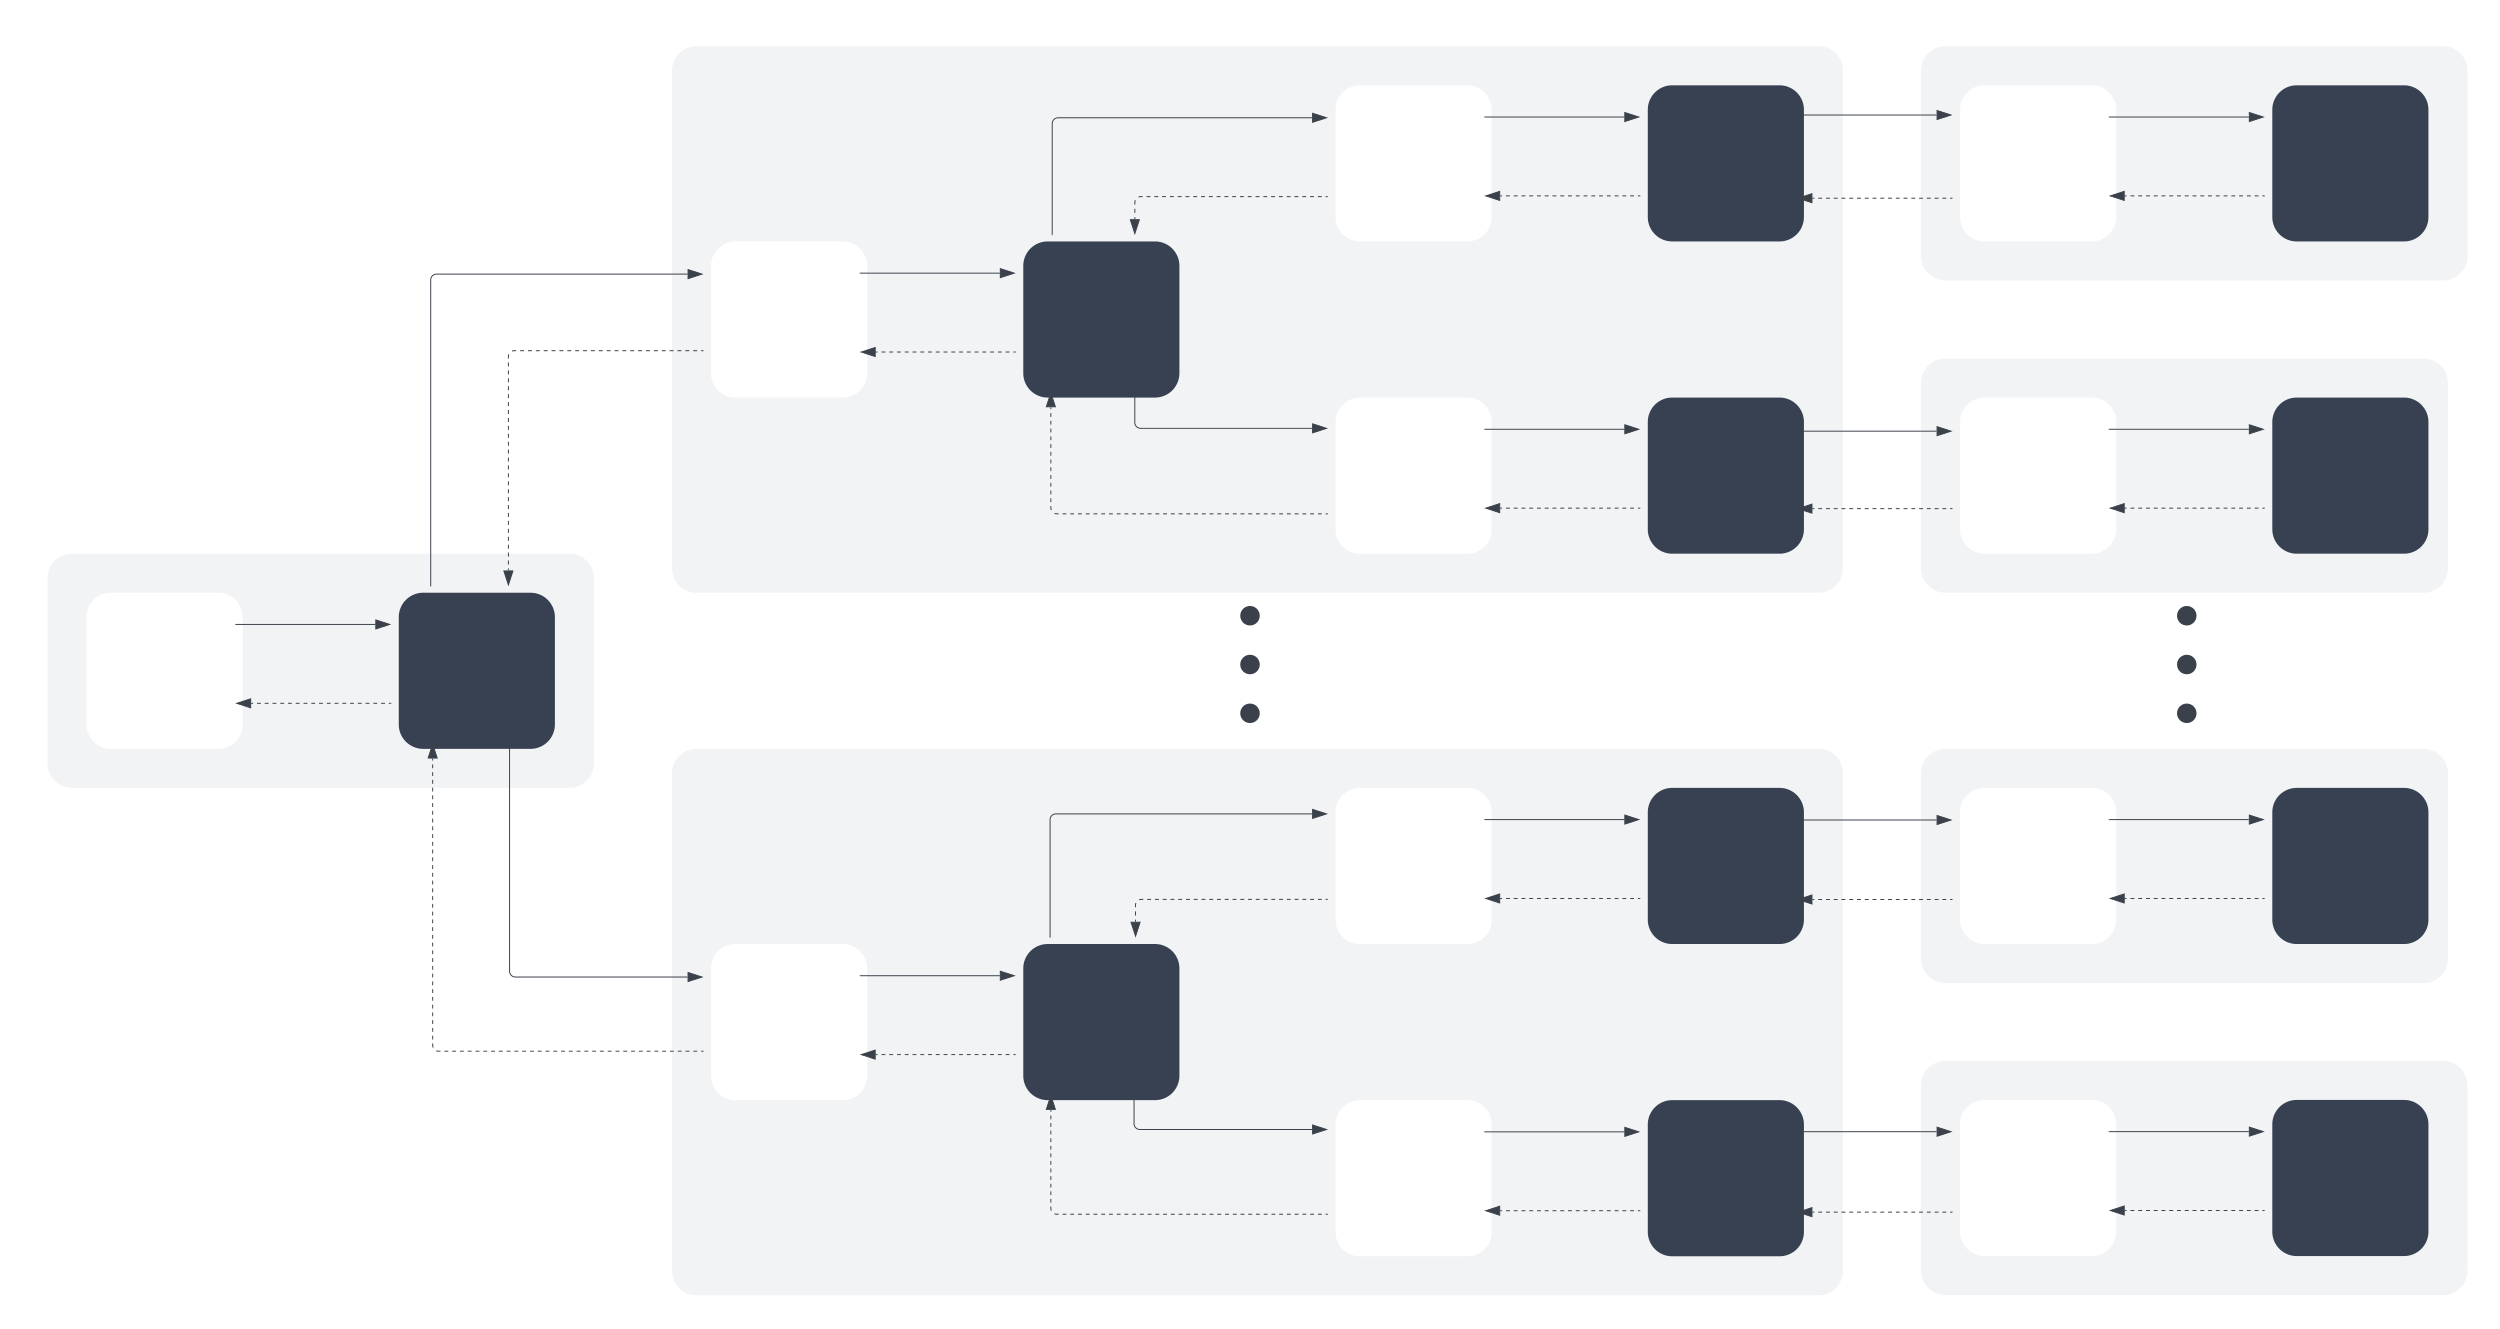 <svg xmlns="http://www.w3.org/2000/svg" xmlns:lucid="lucid" width="2562" height="1362"><g transform="translate(-399 121)" lucid:page-tab-id="0_0"><path d="M400-114a6 6 0 0 1 6-6h2548a6 6 0 0 1 6 6v1348a6 6 0 0 1-6 6H406a6 6 0 0 1-6-6z" stroke="#000" stroke-opacity="0" stroke-width="2" fill-opacity="0"/><path d="M2360-55a25 25 0 0 1 25-25h510a25 25 0 0 1 25 25v190a25 25 0 0 1-25 25h-510a25 25 0 0 1-25-25zM2360 984.78a25 25 0 0 1 25-25h510a25 25 0 0 1 25 25v190a25 25 0 0 1-25 25h-510a25 25 0 0 1-25-25z" stroke="#000" stroke-opacity="0" fill="#f2f3f5" filter="url(#a)"/><path d="M2360 265a25 25 0 0 1 25-25h490a25 25 0 0 1 25 25v190a25 25 0 0 1-25 25h-490a25 25 0 0 1-25-25z" stroke="#000" stroke-opacity="0" fill="#f2f3f5" filter="url(#b)"/><path d="M440 465a25 25 0 0 1 25-25h510a25 25 0 0 1 25 25v190a25 25 0 0 1-25 25H465a25 25 0 0 1-25-25z" stroke="#000" stroke-opacity="0" fill="#f2f3f5" filter="url(#c)"/><path d="M480 505a25 25 0 0 1 25-25h110a25 25 0 0 1 25 25v110a25 25 0 0 1-25 25H505a25 25 0 0 1-25-25z" stroke="#000" stroke-opacity="0" fill="#fff" filter="url(#d)"/><path d="M800 505a25 25 0 0 1 25-25h110a25 25 0 0 1 25 25v110a25 25 0 0 1-25 25H825a25 25 0 0 1-25-25z" stroke="#000" stroke-opacity="0" fill="#374151" filter="url(#d)"/><path d="M640.5 518.92h143.12" stroke="#3a414a" fill="none"/><path d="M640.5 519.4h-.5v-.95h.5z" stroke="#3a414a" stroke-width=".05" fill="#3a414a"/><path d="M798.38 518.92l-14.26 4.64v-9.27z" stroke="#3a414a" fill="#3a414a"/><path d="M799.5 599.75h-2m-3.96 0h-3.98m-3.97 0h-4m-3.97 0h-3.97m-3.98 0h-3.97m-3.97 0h-3.97m-3.98 0h-3.97m-3.97 0h-3.97m-3.98 0h-3.98m-3.97 0h-3.98m-3.97 0H718m-3.97 0h-3.98m-3.97 0h-3.98m-3.97 0h-3.98m-3.98 0h-3.97m-3.98 0h-3.97m-3.98 0h-3.97m-3.98 0h-3.97m-3.98 0h-2" stroke="#3a414a" fill="none"/><path d="M800 600.23h-.5v-.95h.5z" stroke="#3a414a" stroke-width=".05" fill="#3a414a"/><path d="M641.62 599.75l14.26-4.63v9.27z" stroke="#3a414a" fill="#3a414a"/><path d="M1080-55a25 25 0 0 1 25-25h1150a25 25 0 0 1 25 25v510a25 25 0 0 1-25 25H1105a25 25 0 0 1-25-25z" stroke="#000" stroke-opacity="0" fill="#f2f3f5" filter="url(#e)"/><path d="M1120 145a25 25 0 0 1 25-25h110a25 25 0 0 1 25 25v110a25 25 0 0 1-25 25h-110a25 25 0 0 1-25-25z" stroke="#000" stroke-opacity="0" fill="#fff" filter="url(#d)"/><path d="M1440 145a25 25 0 0 1 25-25h110a25 25 0 0 1 25 25v110a25 25 0 0 1-25 25h-110a25 25 0 0 1-25-25z" stroke="#000" stroke-opacity="0" fill="#374151" filter="url(#d)"/><path d="M1280.5 158.92h143.12" stroke="#3a414a" fill="none"/><path d="M1280.5 159.4h-.5v-.95h.5z" stroke="#3a414a" stroke-width=".05" fill="#3a414a"/><path d="M1438.38 158.92l-14.27 4.64.02-9.27z" stroke="#3a414a" fill="#3a414a"/><path d="M1439.5 239.75h-2m-3.96 0h-3.98m-3.97 0h-4m-3.96 0h-3.98m-3.98 0h-3.97m-3.97 0h-3.97m-3.98 0h-3.97m-3.97 0h-3.97m-3.98 0h-3.98m-3.97 0h-3.98m-3.97 0H1358m-3.97 0h-3.98m-3.97 0h-3.98m-3.97 0h-3.98m-3.98 0h-3.97m-3.98 0h-3.97m-3.98 0h-3.97m-3.98 0h-3.97m-3.98 0h-2" stroke="#3a414a" fill="none"/><path d="M1440 240.23h-.5v-.95h.5z" stroke="#3a414a" stroke-width=".05" fill="#3a414a"/><path d="M1281.62 239.75l14.26-4.63v9.27z" stroke="#3a414a" fill="#3a414a"/><path d="M1080 665a25 25 0 0 1 25-25h1150a25 25 0 0 1 25 25v510a25 25 0 0 1-25 25H1105a25 25 0 0 1-25-25z" stroke="#000" stroke-opacity="0" fill="#f2f3f5" filter="url(#e)"/><path d="M1120 865a25 25 0 0 1 25-25h110a25 25 0 0 1 25 25v110a25 25 0 0 1-25 25h-110a25 25 0 0 1-25-25z" stroke="#000" stroke-opacity="0" fill="#fff" filter="url(#d)"/><path d="M1440 865a25 25 0 0 1 25-25h110a25 25 0 0 1 25 25v110a25 25 0 0 1-25 25h-110a25 25 0 0 1-25-25z" stroke="#000" stroke-opacity="0" fill="#374151" filter="url(#d)"/><path d="M1280.5 878.92h143.12" stroke="#3a414a" fill="none"/><path d="M1280.5 879.4h-.5v-.95h.5z" stroke="#3a414a" stroke-width=".05" fill="#3a414a"/><path d="M1438.38 878.92l-14.26 4.64v-9.27z" stroke="#3a414a" fill="#3a414a"/><path d="M1439.5 959.75h-2m-3.96 0h-3.98m-3.97 0h-4m-3.96 0h-3.98m-3.98 0h-3.97m-3.97 0h-3.97m-3.98 0h-3.97m-3.97 0h-3.97m-3.98 0h-3.98m-3.97 0h-3.98m-3.97 0H1358m-3.97 0h-3.98m-3.97 0h-3.98m-3.97 0h-3.98m-3.98 0h-3.97m-3.98 0h-3.97m-3.98 0h-3.97m-3.98 0h-3.97m-3.98 0h-2" stroke="#3a414a" fill="none"/><path d="M1440 960.23h-.5v-.95h.5z" stroke="#3a414a" stroke-width=".05" fill="#3a414a"/><path d="M1281.62 959.75l14.26-4.63v9.27z" stroke="#3a414a" fill="#3a414a"/><path d="M1760 305a25 25 0 0 1 25-25h110a25 25 0 0 1 25 25v110a25 25 0 0 1-25 25h-110a25 25 0 0 1-25-25z" stroke="#000" stroke-opacity="0" fill="#fff" filter="url(#d)"/><path d="M2080 305a25 25 0 0 1 25-25h110a25 25 0 0 1 25 25v110a25 25 0 0 1-25 25h-110a25 25 0 0 1-25-25z" stroke="#000" stroke-opacity="0" fill="#374151" filter="url(#d)"/><path d="M1920.5 318.92h143.12" stroke="#3a414a" fill="none"/><path d="M1920.5 319.4h-.5v-.95h.5z" stroke="#3a414a" stroke-width=".05" fill="#3a414a"/><path d="M2078.38 318.92l-14.26 4.64v-9.27z" stroke="#3a414a" fill="#3a414a"/><path d="M2079.5 399.75h-2m-3.96 0h-3.98m-3.97 0h-4m-3.96 0h-3.98m-3.97 0h-4m-3.96 0h-3.98m-3.97 0h-4m-3.96 0h-3.98m-3.97 0h-4m-3.96 0h-3.98m-3.97 0h-4m-3.96 0h-3.98m-3.98 0h-3.97m-3.97 0h-3.97m-3.98 0h-3.98m-3.97 0h-3.98m-3.97 0h-3.98m-3.97 0h-3.98m-3.98 0h-1.98" stroke="#3a414a" fill="none"/><path d="M2080 400.23h-.5v-.95h.5z" stroke="#3a414a" stroke-width=".05" fill="#3a414a"/><path d="M1921.62 399.75l14.27-4.63-.02 9.27z" stroke="#3a414a" fill="#3a414a"/><path d="M1760-15a25 25 0 0 1 25-25h110a25 25 0 0 1 25 25V95a25 25 0 0 1-25 25h-110a25 25 0 0 1-25-25z" stroke="#000" stroke-opacity="0" fill="#fff" filter="url(#d)"/><path d="M2080-15a25 25 0 0 1 25-25h110a25 25 0 0 1 25 25V95a25 25 0 0 1-25 25h-110a25 25 0 0 1-25-25z" stroke="#000" stroke-opacity="0" fill="#374151" filter="url(#d)"/><path d="M1920.5-1.08h143.1" stroke="#3a414a" fill="none"/><path d="M1920.5-.6h-.5v-.95h.5z" stroke="#3a414a" stroke-width=".05" fill="#3a414a"/><path d="M2078.38-1.08l-14.27 4.64V-5.7z" stroke="#3a414a" fill="#3a414a"/><path d="M2079.5 79.75h-2m-3.96 0h-3.98m-3.97 0h-4m-3.96 0h-3.98m-3.97 0h-4m-3.96 0h-3.98m-3.97 0h-4m-3.96 0h-3.98m-3.97 0h-4m-3.96 0h-3.98m-3.97 0h-4m-3.96 0h-3.98m-3.98 0h-3.97m-3.97 0h-3.97m-3.98 0h-3.98m-3.97 0h-3.98m-3.97 0h-3.98m-3.97 0h-3.98m-3.98 0h-1.98" stroke="#3a414a" fill="none"/><path d="M2080 80.23h-.5v-.95h.5z" stroke="#3a414a" stroke-width=".05" fill="#3a414a"/><path d="M1921.62 79.75l14.27-4.63-.02 9.27z" stroke="#3a414a" fill="#3a414a"/><path d="M1760 1025a25 25 0 0 1 25-25h110a25 25 0 0 1 25 25v110a25 25 0 0 1-25 25h-110a25 25 0 0 1-25-25z" stroke="#000" stroke-opacity="0" fill="#fff" filter="url(#d)"/><path d="M2080 1025a25 25 0 0 1 25-25h110a25 25 0 0 1 25 25v110a25 25 0 0 1-25 25h-110a25 25 0 0 1-25-25z" stroke="#000" stroke-opacity="0" fill="#374151" filter="url(#d)"/><path d="M1920.5 1038.92h143.12" stroke="#3a414a" fill="none"/><path d="M1920.5 1039.4h-.5v-.95h.5z" stroke="#3a414a" stroke-width=".05" fill="#3a414a"/><path d="M2078.38 1038.92l-14.26 4.64v-9.27z" stroke="#3a414a" fill="#3a414a"/><path d="M2079.5 1119.75h-2m-3.96 0h-3.98m-3.97 0h-4m-3.96 0h-3.98m-3.97 0h-4m-3.96 0h-3.98m-3.97 0h-4m-3.96 0h-3.98m-3.97 0h-4m-3.96 0h-3.98m-3.97 0h-4m-3.96 0h-3.98m-3.98 0h-3.97m-3.97 0h-3.97m-3.98 0h-3.98m-3.97 0h-3.98m-3.97 0h-3.98m-3.97 0h-3.98m-3.98 0h-1.98" stroke="#3a414a" fill="none"/><path d="M2080 1120.23h-.5v-.95h.5z" stroke="#3a414a" stroke-width=".05" fill="#3a414a"/><path d="M1921.62 1119.75l14.27-4.63-.02 9.27z" stroke="#3a414a" fill="#3a414a"/><path d="M1760 705a25 25 0 0 1 25-25h110a25 25 0 0 1 25 25v110a25 25 0 0 1-25 25h-110a25 25 0 0 1-25-25z" stroke="#000" stroke-opacity="0" fill="#fff" filter="url(#d)"/><path d="M2080 705a25 25 0 0 1 25-25h110a25 25 0 0 1 25 25v110a25 25 0 0 1-25 25h-110a25 25 0 0 1-25-25z" stroke="#000" stroke-opacity="0" fill="#374151" filter="url(#d)"/><path d="M1920.5 718.92h143.12" stroke="#3a414a" fill="none"/><path d="M1920.5 719.4h-.5v-.95h.5z" stroke="#3a414a" stroke-width=".05" fill="#3a414a"/><path d="M2078.38 718.92l-14.26 4.64v-9.27z" stroke="#3a414a" fill="#3a414a"/><path d="M2079.5 799.75h-2m-3.96 0h-3.98m-3.97 0h-4m-3.96 0h-3.98m-3.97 0h-4m-3.96 0h-3.98m-3.97 0h-4m-3.96 0h-3.98m-3.97 0h-4m-3.96 0h-3.98m-3.97 0h-4m-3.96 0h-3.98m-3.98 0h-3.97m-3.97 0h-3.97m-3.98 0h-3.98m-3.97 0h-3.98m-3.97 0h-3.98m-3.97 0h-3.98m-3.98 0h-1.98" stroke="#3a414a" fill="none"/><path d="M2080 800.23h-.5v-.95h.5z" stroke="#3a414a" stroke-width=".05" fill="#3a414a"/><path d="M1921.62 799.75l14.27-4.63-.02 9.27z" stroke="#3a414a" fill="#3a414a"/><path d="M1690 560c0 5.52-4.48 10-10 10s-10-4.48-10-10 4.48-10 10-10 10 4.48 10 10zM1690 510c0 5.52-4.48 10-10 10s-10-4.48-10-10 4.48-10 10-10 10 4.48 10 10zM1690 610c0 5.52-4.48 10-10 10s-10-4.48-10-10 4.48-10 10-10 10 4.48 10 10z" stroke="#000" stroke-opacity="0" stroke-width="2" fill="#3a414a"/><path d="M2400-15a25 25 0 0 1 25-25h110a25 25 0 0 1 25 25V95a25 25 0 0 1-25 25h-110a25 25 0 0 1-25-25z" stroke="#000" stroke-opacity="0" fill="#fff" filter="url(#d)"/><path d="M2720-15a25 25 0 0 1 25-25h110a25 25 0 0 1 25 25V95a25 25 0 0 1-25 25h-110a25 25 0 0 1-25-25z" stroke="#000" stroke-opacity="0" fill="#374151" filter="url(#d)"/><path d="M2560.5-1.08h143.1" stroke="#3a414a" fill="none"/><path d="M2560.5-.6h-.5v-.95h.5z" stroke="#3a414a" stroke-width=".05" fill="#3a414a"/><path d="M2718.38-1.08l-14.27 4.64V-5.7z" stroke="#3a414a" fill="#3a414a"/><path d="M2719.5 79.75h-2m-3.96 0h-3.98m-3.97 0h-4m-3.96 0h-3.98m-3.97 0h-4m-3.96 0h-3.98m-3.97 0h-4m-3.96 0h-3.98m-3.97 0h-4m-3.96 0h-3.98m-3.97 0h-4m-3.96 0h-3.98m-3.98 0h-3.97m-3.97 0h-3.97m-3.98 0h-3.98m-3.97 0h-3.98m-3.97 0h-3.98m-3.98 0h-3.97m-3.98 0h-1.98" stroke="#3a414a" fill="none"/><path d="M2720 80.23h-.5v-.95h.5z" stroke="#3a414a" stroke-width=".05" fill="#3a414a"/><path d="M2561.62 79.75l14.27-4.63v9.27z" stroke="#3a414a" fill="#3a414a"/><path d="M2400 305a25 25 0 0 1 25-25h110a25 25 0 0 1 25 25v110a25 25 0 0 1-25 25h-110a25 25 0 0 1-25-25z" stroke="#000" stroke-opacity="0" fill="#fff" filter="url(#d)"/><path d="M2720 305a25 25 0 0 1 25-25h110a25 25 0 0 1 25 25v110a25 25 0 0 1-25 25h-110a25 25 0 0 1-25-25z" stroke="#000" stroke-opacity="0" fill="#374151" filter="url(#d)"/><path d="M2560.5 318.92h143.1" stroke="#3a414a" fill="none"/><path d="M2560.5 319.4h-.5v-.95h.5z" stroke="#3a414a" stroke-width=".05" fill="#3a414a"/><path d="M2718.38 318.92l-14.27 4.64v-9.27z" stroke="#3a414a" fill="#3a414a"/><path d="M2719.5 399.75h-2m-3.96 0h-3.98m-3.97 0h-4m-3.96 0h-3.98m-3.97 0h-4m-3.96 0h-3.98m-3.97 0h-4m-3.96 0h-3.98m-3.97 0h-4m-3.96 0h-3.98m-3.97 0h-4m-3.96 0h-3.98m-3.98 0h-3.97m-3.97 0h-3.97m-3.98 0h-3.98m-3.97 0h-3.98m-3.97 0h-3.98m-3.98 0h-3.97m-3.98 0h-1.98" stroke="#3a414a" fill="none"/><path d="M2720 400.23h-.5v-.95h.5z" stroke="#3a414a" stroke-width=".05" fill="#3a414a"/><path d="M2561.62 399.75l14.27-4.63v9.27z" stroke="#3a414a" fill="#3a414a"/><path d="M2360 665a25 25 0 0 1 25-25h490a25 25 0 0 1 25 25v190a25 25 0 0 1-25 25h-490a25 25 0 0 1-25-25z" stroke="#000" stroke-opacity="0" fill="#f2f3f5" filter="url(#b)"/><path d="M2400 705a25 25 0 0 1 25-25h110a25 25 0 0 1 25 25v110a25 25 0 0 1-25 25h-110a25 25 0 0 1-25-25z" stroke="#000" stroke-opacity="0" fill="#fff" filter="url(#d)"/><path d="M2720 705a25 25 0 0 1 25-25h110a25 25 0 0 1 25 25v110a25 25 0 0 1-25 25h-110a25 25 0 0 1-25-25z" stroke="#000" stroke-opacity="0" fill="#374151" filter="url(#d)"/><path d="M2560.5 718.92h143.1" stroke="#3a414a" fill="none"/><path d="M2560.5 719.4h-.5v-.95h.5z" stroke="#3a414a" stroke-width=".05" fill="#3a414a"/><path d="M2718.38 718.92l-14.27 4.64v-9.27z" stroke="#3a414a" fill="#3a414a"/><path d="M2719.5 799.75h-2m-3.96 0h-3.98m-3.97 0h-4m-3.96 0h-3.98m-3.97 0h-4m-3.96 0h-3.98m-3.97 0h-4m-3.96 0h-3.98m-3.97 0h-4m-3.96 0h-3.98m-3.97 0h-4m-3.96 0h-3.98m-3.98 0h-3.97m-3.97 0h-3.97m-3.98 0h-3.98m-3.97 0h-3.98m-3.97 0h-3.98m-3.98 0h-3.97m-3.98 0h-1.98" stroke="#3a414a" fill="none"/><path d="M2720 800.23h-.5v-.95h.5z" stroke="#3a414a" stroke-width=".05" fill="#3a414a"/><path d="M2561.62 799.75l14.27-4.63v9.27z" stroke="#3a414a" fill="#3a414a"/><path d="M2400 1024.78a25 25 0 0 1 25-25h110a25 25 0 0 1 25 25v110a25 25 0 0 1-25 25h-110a25 25 0 0 1-25-25z" stroke="#000" stroke-opacity="0" fill="#fff" filter="url(#d)"/><path d="M2720 1024.78a25 25 0 0 1 25-25h110a25 25 0 0 1 25 25v110a25 25 0 0 1-25 25h-110a25 25 0 0 1-25-25z" stroke="#000" stroke-opacity="0" fill="#374151" filter="url(#d)"/><path d="M2560.5 1038.7h143.1" stroke="#3a414a" fill="none"/><path d="M2560.5 1039.17h-.5v-.95h.5z" stroke="#3a414a" stroke-width=".05" fill="#3a414a"/><path d="M2718.38 1038.7l-14.27 4.63v-9.27z" stroke="#3a414a" fill="#3a414a"/><path d="M2719.5 1119.53h-2m-3.96 0h-3.98m-3.97 0h-4m-3.96 0h-3.98m-3.97 0h-4m-3.96 0h-3.98m-3.97 0h-4m-3.96 0h-3.98m-3.97 0h-4m-3.96 0h-3.98m-3.97 0h-4m-3.96 0h-3.98m-3.98 0h-3.97m-3.97 0h-3.97m-3.98 0h-3.98m-3.97 0h-3.98m-3.97 0h-3.98m-3.98 0h-3.97m-3.98 0h-1.98" stroke="#3a414a" fill="none"/><path d="M2720 1120h-.5v-.95h.5z" stroke="#3a414a" stroke-width=".05" fill="#3a414a"/><path d="M2561.62 1119.53l14.27-4.64v9.26z" stroke="#3a414a" fill="#3a414a"/><path d="M840.4 479.5V165.9a6 6 0 0 1 6-6h257.22" stroke="#3a414a" fill="none"/><path d="M840.88 480h-.95v-.5h.95z" stroke="#3a414a" stroke-width=".05" fill="#3a414a"/><path d="M1118.38 159.9l-14.26 4.65v-9.27z" stroke="#3a414a" fill="#3a414a"/><path d="M1119.5 238.4h-2.02m-4.03 0h-4.03m-4.03 0h-4.04m-4.03 0h-4.03m-4.03 0h-4.04m-4.03 0h-4.03m-4.03 0h-4.03m-4.02 0h-4.03m-4.03 0h-4.04m-4.03 0h-4.03m-4.03 0h-4.04m-4.03 0h-4.03m-4.03 0h-4.04m-4.03 0h-4.03m-4.03 0h-4.03m-4.02 0h-4.03m-4.03 0h-4.04m-4.03 0h-4.03m-4.03 0h-4.04m-4.03 0h-4.03m-4.03 0h-4.04m-4.03 0h-4.03m-4.03 0h-4.03m-4.02 0h-4.03m-4.03 0H926l-.94.07-.9.22-.45.17m-3.23 3.24l-.18.45-.23.9-.07.95v2.03m0 4.06v4.05m0 4.06v4.07m0 4.06v4.06m0 4.05v4.06m0 4.07v4.05m0 4.06v4.06m0 4.06v4.06m0 4.06v4.06m0 4.06v4.06m0 4.06v4.06m0 4.06v4.06m0 4.06v4.06m0 4.06v4.06m0 4.06v4.06m0 4.06v4.06m0 4.06v4.06m0 4.06v4.06m0 4.05v4.07m0 4.06v4.06m0 4.05v4.06m0 4.07v4.06m0 4.06v4.05m0 4.06v4.07m0 4.06v4.06m0 4.05v4.06m0 4.07v4.06m0 4.06v2.02" stroke="#3a414a" fill="none"/><path d="M1120 238.88h-.5v-.95h.5z" stroke="#3a414a" stroke-width=".05" fill="#3a414a"/><path d="M920 478.38l-4.63-14.26h9.26z" stroke="#3a414a" fill="#3a414a"/><path d="M921.2 640.5v233.75a6 6 0 0 0 6 6h176.42" stroke="#3a414a" fill="none"/><path d="M921.68 640.5h-.94v-.5h.94z" stroke="#3a414a" stroke-width=".05" fill="#3a414a"/><path d="M1118.38 880.25l-14.26 4.63v-9.27z" stroke="#3a414a" fill="#3a414a"/><path d="M1119.5 956.26h-2m-3.98 0h-4m-3.97 0h-4m-3.98 0h-3.98m-4 0h-4m-3.97 0h-4m-3.98 0h-3.98m-4 0h-3.98m-4 0h-3.98m-4 0h-3.98m-3.98 0h-4m-3.97 0h-4m-4 0h-3.98m-3.98 0h-4m-3.98 0h-3.98m-4 0h-3.98m-3.98 0h-4m-3.98 0h-3.98m-4 0H974m-3.98 0h-4m-3.98 0h-3.98m-4 0h-3.98m-3.98 0h-4m-3.98 0h-4m-3.97 0h-4m-3.98 0h-3.98m-4 0h-3.97m-4 0h-3.98m-4 0h-3.97m-4 0h-3.98m-3.98 0h-4m-4 0h-3.97m-4 0h-3.98m-3.98 0h-4m-3.98 0h-2l-.94-.08-.9-.2-.45-.2m-3.23-3.23l-.18-.44-.23-.9-.07-.94v-2m0-3.96v-3.97m0-3.97v-3.97m0-3.98v-3.97m0-3.98v-3.97m0-3.97v-3.97m0-3.97v-3.98m0-3.97v-3.98m0-3.97v-3.97m0-3.97v-3.97m0-3.98v-3.97m0-3.97v-3.98m0-3.97v-3.97m0-3.97V845m0-3.97v-3.97m0-3.97v-3.97m0-3.97v-3.97m0-3.98v-3.97m0-3.97v-3.97m0-3.96v-3.98m0-3.97v-3.98m0-3.97v-3.97m0-3.97v-3.96m0-3.97v-3.98m0-3.98v-3.97m0-3.97v-3.97m0-3.96v-3.97m0-3.98v-3.98m0-3.97v-3.97m0-3.97v-3.96m0-3.97V710m0-3.98v-3.97m0-3.97v-3.97m0-3.96v-3.97m0-3.97v-3.97m0-3.98v-3.97m0-3.97v-3.96m0-3.97v-2" stroke="#3a414a" fill="none"/><path d="M1120 956.73h-.5v-.95h.5z" stroke="#3a414a" stroke-width=".05" fill="#3a414a"/><path d="M842.4 641.62l4.63 14.26h-9.26z" stroke="#3a414a" fill="#3a414a"/><path d="M1477.32 119.5V5.7a6 6 0 0 1 6-6h260.3" stroke="#3a414a" fill="none"/><path d="M1477.8 120h-.95v-.5h.95z" stroke="#3a414a" stroke-width=".05" fill="#3a414a"/><path d="M1758.38-.3l-14.26 4.64v-9.27z" stroke="#3a414a" fill="#3a414a"/><path d="M1759.5 80.5h-2m-3.98 0h-4m-3.98 0h-4m-4 0h-3.98m-4 0h-3.98m-4 0h-3.98m-4 0h-3.98m-4 0h-3.98m-4 0h-3.98m-4 0h-3.98m-4 0h-3.98m-4 0h-3.98m-4 0h-3.98m-4 0h-3.98m-4 0h-3.98m-4 0h-3.98m-4 0h-3.98m-4 0h-3.98m-4 0h-3.98m-4 0h-3.98m-4 0h-3.98m-4 0h-3.98m-4 0h-3.98m-4 0h-3.98m-4 0h-2l-.93.08-.9.22-.45.18m-3.23 3.23l-.18.45-.22.9-.08.95v2.14m0 4.28v4.28m0 4.28v2.14" stroke="#3a414a" fill="none"/><path d="M1760 80.98h-.5v-.95h.5z" stroke="#3a414a" stroke-width=".05" fill="#3a414a"/><path d="M1561.97 118.38l-4.63-14.26h9.27z" stroke="#3a414a" fill="#3a414a"/><path d="M1561.95 280.5v31.46a6 6 0 0 0 6 6h175.67" stroke="#3a414a" fill="none"/><path d="M1562.42 280.5h-.95v-.5h.95z" stroke="#3a414a" stroke-width=".05" fill="#3a414a"/><path d="M1758.38 317.96l-14.26 4.64v-9.27z" stroke="#3a414a" fill="#3a414a"/><path d="M1759.5 405.56h-1.98m-3.97 0h-3.96m-3.98 0h-3.96m-3.97 0h-3.98m-3.96 0h-3.97m-3.97 0h-3.97m-3.96 0h-3.97m-3.96 0H1702m-3.96 0h-3.97m-3.97 0h-3.96m-3.97 0h-3.96m-3.96 0h-3.96m-3.97 0h-3.95m-3.97 0h-3.97m-3.95 0h-3.97m-3.96 0h-3.97m-3.96 0h-3.98m-3.96 0h-3.97m-3.98 0h-3.96m-3.97 0h-3.97m-3.97 0h-3.96m-3.97 0h-3.96m-3.97 0h-3.96m-3.97 0h-3.96m-3.96 0h-3.97m-3.96 0h-3.96m-3.96 0h-3.97m-3.95 0h-3.97m-3.97 0h-3.95m-3.97 0h-3.96m-3.97 0h-3.96m-3.98 0h-3.96m-3.97 0h-3.97m-3.97 0h-3.96m-3.97 0h-3.97m-3.96 0h-1.98l-.94-.07-.92-.23-.43-.18m-3.24-3.25l-.2-.43-.2-.92-.08-.94v-1.98m0-3.97v-3.96m0-3.97v-3.97m0-3.96v-3.97m0-3.97v-3.97m0-3.97v-3.97m0-3.97v-3.97m0-3.97V342m0-3.97v-3.97m0-3.96v-3.97m0-3.97v-3.97m0-3.96v-3.97m0-3.96v-3.96m0-3.97v-2" stroke="#3a414a" fill="none"/><path d="M1760 406.04h-.5v-.95h.5z" stroke="#3a414a" stroke-width=".05" fill="#3a414a"/><path d="M1475.92 281.62l4.63 14.26h-9.27z" stroke="#3a414a" fill="#3a414a"/><path d="M2240.5-3.13h143.1" stroke="#3a414a" fill="none"/><path d="M2240.5-2.65h-.5v-.95h.5z" stroke="#3a414a" stroke-width=".05" fill="#3a414a"/><path d="M2398.38-3.13L2384.1 1.5v-9.26z" stroke="#3a414a" fill="#3a414a"/><path d="M2399.5 82.12h-2m-3.96 0h-3.98m-3.97 0h-4m-3.96 0h-3.98m-3.97 0h-4m-3.96 0h-3.98m-3.97 0h-4m-3.96 0h-3.98m-3.97 0h-4m-3.96 0h-3.98m-3.97 0h-4m-3.96 0h-3.98m-3.98 0h-3.97m-3.97 0h-3.97m-3.98 0h-3.98m-3.97 0h-3.98m-3.97 0h-3.98m-3.98 0h-3.97m-3.98 0h-1.98" stroke="#3a414a" fill="none"/><path d="M2400 82.6h-.5v-.95h.5z" stroke="#3a414a" stroke-width=".05" fill="#3a414a"/><path d="M2241.62 82.12l14.27-4.63v9.26z" stroke="#3a414a" fill="#3a414a"/><path d="M2240.5 320.86h143.1" stroke="#3a414a" fill="none"/><path d="M2240.5 321.33h-.5v-.95h.5z" stroke="#3a414a" stroke-width=".05" fill="#3a414a"/><path d="M2398.38 320.86l-14.27 4.63v-9.28z" stroke="#3a414a" fill="#3a414a"/><path d="M2399.5 400.26h-2m-3.96 0h-3.98m-3.97 0h-4m-3.96 0h-3.98m-3.97 0h-4m-3.96 0h-3.98m-3.97 0h-4m-3.96 0h-3.98m-3.97 0h-4m-3.96 0h-3.98m-3.97 0h-4m-3.96 0h-3.98m-3.98 0h-3.97m-3.97 0h-3.97m-3.98 0h-3.98m-3.97 0h-3.98m-3.97 0h-3.98m-3.98 0h-3.97m-3.98 0h-1.98" stroke="#3a414a" fill="none"/><path d="M2400 400.74h-.5v-.95h.5z" stroke="#3a414a" stroke-width=".05" fill="#3a414a"/><path d="M2241.62 400.26l14.27-4.63v9.27z" stroke="#3a414a" fill="#3a414a"/><path d="M2240.5 719.33h143.1" stroke="#3a414a" fill="none"/><path d="M2240.5 719.8h-.5v-.94h.5z" stroke="#3a414a" stroke-width=".05" fill="#3a414a"/><path d="M2398.38 719.33l-14.27 4.63v-9.27z" stroke="#3a414a" fill="#3a414a"/><path d="M2399.5 800.8h-2m-3.96 0h-3.98m-3.97 0h-4m-3.96 0h-3.98m-3.97 0h-4m-3.96 0h-3.98m-3.97 0h-4m-3.96 0h-3.98m-3.97 0h-4m-3.96 0h-3.98m-3.97 0h-4m-3.96 0h-3.98m-3.98 0h-3.97m-3.97 0h-3.97m-3.98 0h-3.98m-3.97 0h-3.98m-3.97 0h-3.98m-3.98 0h-3.97m-3.98 0h-1.98" stroke="#3a414a" fill="none"/><path d="M2400 801.28h-.5v-.95h.5z" stroke="#3a414a" stroke-width=".05" fill="#3a414a"/><path d="M2241.62 800.8l14.27-4.63v9.27z" stroke="#3a414a" fill="#3a414a"/><path d="M2240.5 1038.77h143.12" stroke="#3a414a" fill="none"/><path d="M2240.5 1039.25h-.5v-.95h.5z" stroke="#3a414a" stroke-width=".05" fill="#3a414a"/><path d="M2398.38 1038.77l-14.26 4.64v-9.26z" stroke="#3a414a" fill="#3a414a"/><path d="M2399.5 1121.2h-2m-3.96 0h-3.98m-3.97 0h-4m-3.96 0h-3.98m-3.98 0h-3.97m-3.97 0h-3.97m-3.98 0h-3.97m-3.97 0h-3.97m-3.98 0h-3.97m-3.97 0h-3.98m-3.97 0H2318m-3.97 0h-3.98m-3.97 0h-3.98m-3.97 0h-3.98m-3.97 0h-3.98m-3.98 0h-3.97m-3.98 0h-3.97m-3.98 0h-3.97m-3.98 0h-2" stroke="#3a414a" fill="none"/><path d="M2400 1121.7h-.5v-.96h.5z" stroke="#3a414a" stroke-width=".05" fill="#3a414a"/><path d="M2241.62 1121.2l14.26-4.62v9.27z" stroke="#3a414a" fill="#3a414a"/><path d="M1561.17 1000.5v30a6 6 0 0 0 6 6h176.45" stroke="#3a414a" fill="none"/><path d="M1561.64 1000.5h-.95v-.5h.94z" stroke="#3a414a" stroke-width=".05" fill="#3a414a"/><path d="M1758.38 1036.5l-14.26 4.65v-9.27z" stroke="#3a414a" fill="#3a414a"/><path d="M1759.5 1123.33h-1.98m-3.97 0h-3.96m-3.98 0h-3.96m-3.97 0h-3.98m-3.96 0h-3.97m-3.97 0h-3.97m-3.96 0h-3.97m-3.96 0H1702m-3.96 0h-3.97m-3.97 0h-3.96m-3.97 0h-3.96m-3.96 0h-3.96m-3.97 0h-3.95m-3.97 0h-3.97m-3.95 0h-3.97m-3.96 0h-3.97m-3.96 0h-3.98m-3.96 0h-3.97m-3.98 0h-3.96m-3.97 0h-3.97m-3.97 0h-3.96m-3.97 0h-3.96m-3.97 0h-3.96m-3.97 0h-3.96m-3.96 0h-3.97m-3.96 0h-3.96m-3.96 0h-3.97m-3.95 0h-3.97m-3.97 0h-3.95m-3.97 0h-3.96m-3.97 0h-3.96m-3.98 0h-3.96m-3.97 0h-3.97m-3.97 0h-3.96m-3.97 0h-3.97m-3.96 0h-1.98l-.94-.08-.92-.22-.43-.18m-3.24-3.23l-.2-.44-.2-.9-.08-.95v-1.94m0-3.9v-3.88m0-3.88v-3.88m0-3.9v-3.87m0-3.9v-3.87m0-3.9v-3.87m0-3.88v-3.88m0-3.9v-3.87m0-3.88v-3.88m0-3.9v-3.87m0-3.88v-3.88m0-3.88v-3.9m0-3.87v-3.9m0-3.88v-1.94" stroke="#3a414a" fill="none"/><path d="M1760 1123.8h-.5v-.95h.5z" stroke="#3a414a" stroke-width=".05" fill="#3a414a"/><path d="M1475.92 1001.62l4.63 14.26h-9.27z" stroke="#3a414a" fill="#3a414a"/><path d="M1475.13 839.5V719.07a6 6 0 0 1 6-6h262.5" stroke="#3a414a" fill="none"/><path d="M1475.6 840h-.94v-.5h.95z" stroke="#3a414a" stroke-width=".05" fill="#3a414a"/><path d="M1758.38 713.07l-14.26 4.64v-9.26z" stroke="#3a414a" fill="#3a414a"/><path d="M1759.5 800.67h-2m-3.96 0h-3.98m-3.97 0h-3.98m-3.98 0h-3.97m-3.98 0h-3.98m-3.98 0h-3.97m-3.97 0h-3.98m-3.97 0h-3.98m-3.97 0h-3.98m-3.97 0h-3.98m-3.97 0h-3.97m-3.98 0h-3.97m-3.98 0h-3.97m-3.98 0h-3.97m-3.98 0h-3.97m-3.97 0h-3.98m-3.97 0h-3.97m-3.97 0h-3.97m-4 0h-3.96m-3.98 0h-3.97m-4 0h-3.96m-3.98 0h-3.97m-3.98 0h-3.98m-3.97 0h-3.98m-3.98 0h-2l-.93.07-.92.22-.44.18m-3.24 3.24l-.17.44-.22.9-.07.95v2.12m0 4.23v4.23m0 4.24v2.12" stroke="#3a414a" fill="none"/><path d="M1760 801.14h-.5v-.94h.5z" stroke="#3a414a" stroke-width=".05" fill="#3a414a"/><path d="M1562.73 838.38l-4.63-14.26h9.27z" stroke="#3a414a" fill="#3a414a"/><path d="M2650 560c0 5.52-4.48 10-10 10s-10-4.48-10-10 4.48-10 10-10 10 4.48 10 10zM2650 510c0 5.52-4.48 10-10 10s-10-4.48-10-10 4.48-10 10-10 10 4.48 10 10zM2650 610c0 5.52-4.48 10-10 10s-10-4.48-10-10 4.48-10 10-10 10 4.48 10 10z" stroke="#000" stroke-opacity="0" stroke-width="2" fill="#3a414a"/><defs><filter id="a" filterUnits="objectBoundingBox" x="-.01" y="-.04" width="1.05" height="1.13"><feOffset result="offOut" in="SourceAlpha" dx="7.66" dy="6.43"/><feGaussianBlur result="blurOut" in="offOut" stdDeviation="7.5"/><feColorMatrix result="colorOut" in="blurOut" values="0 0 0 0 0 0 0 0 0 0 0 0 0 0 0 0 0 0 0.502 0"/><feBlend in="SourceGraphic" in2="colorOut"/></filter><filter id="b" filterUnits="objectBoundingBox" x="-.01" y="-.04" width="1.06" height="1.13"><feOffset result="offOut" in="SourceAlpha" dx="7.66" dy="6.43"/><feGaussianBlur result="blurOut" in="offOut" stdDeviation="7.5"/><feColorMatrix result="colorOut" in="blurOut" values="0 0 0 0 0 0 0 0 0 0 0 0 0 0 0 0 0 0 0.502 0"/><feBlend in="SourceGraphic" in2="colorOut"/></filter><filter id="c" filterUnits="objectBoundingBox" x="-.01" y="-.04" width="1.05" height="1.13"><feOffset result="offOut" in="SourceAlpha" dx="7.66" dy="6.43"/><feGaussianBlur result="blurOut" in="offOut" stdDeviation="7.5"/><feColorMatrix result="colorOut" in="blurOut" values="0 0 0 0 0 0 0 0 0 0 0 0 0 0 0 0 0 0 0.502 0"/><feBlend in="SourceGraphic" in2="colorOut"/></filter><filter id="d" filterUnits="objectBoundingBox" x="-.05" y="-.05" width="1.19" height="1.19"><feOffset result="offOut" in="SourceAlpha" dx="7.66" dy="6.43"/><feGaussianBlur result="blurOut" in="offOut" stdDeviation="7.5"/><feColorMatrix result="colorOut" in="blurOut" values="0 0 0 0 0 0 0 0 0 0 0 0 0 0 0 0 0 0 0.502 0"/><feBlend in="SourceGraphic" in2="colorOut"/></filter><filter id="e" filterUnits="objectBoundingBox" x="-.01" y="-.02" width="1.02" height="1.05"><feOffset result="offOut" in="SourceAlpha" dx="7.66" dy="6.43"/><feGaussianBlur result="blurOut" in="offOut" stdDeviation="7.5"/><feColorMatrix result="colorOut" in="blurOut" values="0 0 0 0 0 0 0 0 0 0 0 0 0 0 0 0 0 0 0.502 0"/><feBlend in="SourceGraphic" in2="colorOut"/></filter></defs></g></svg>